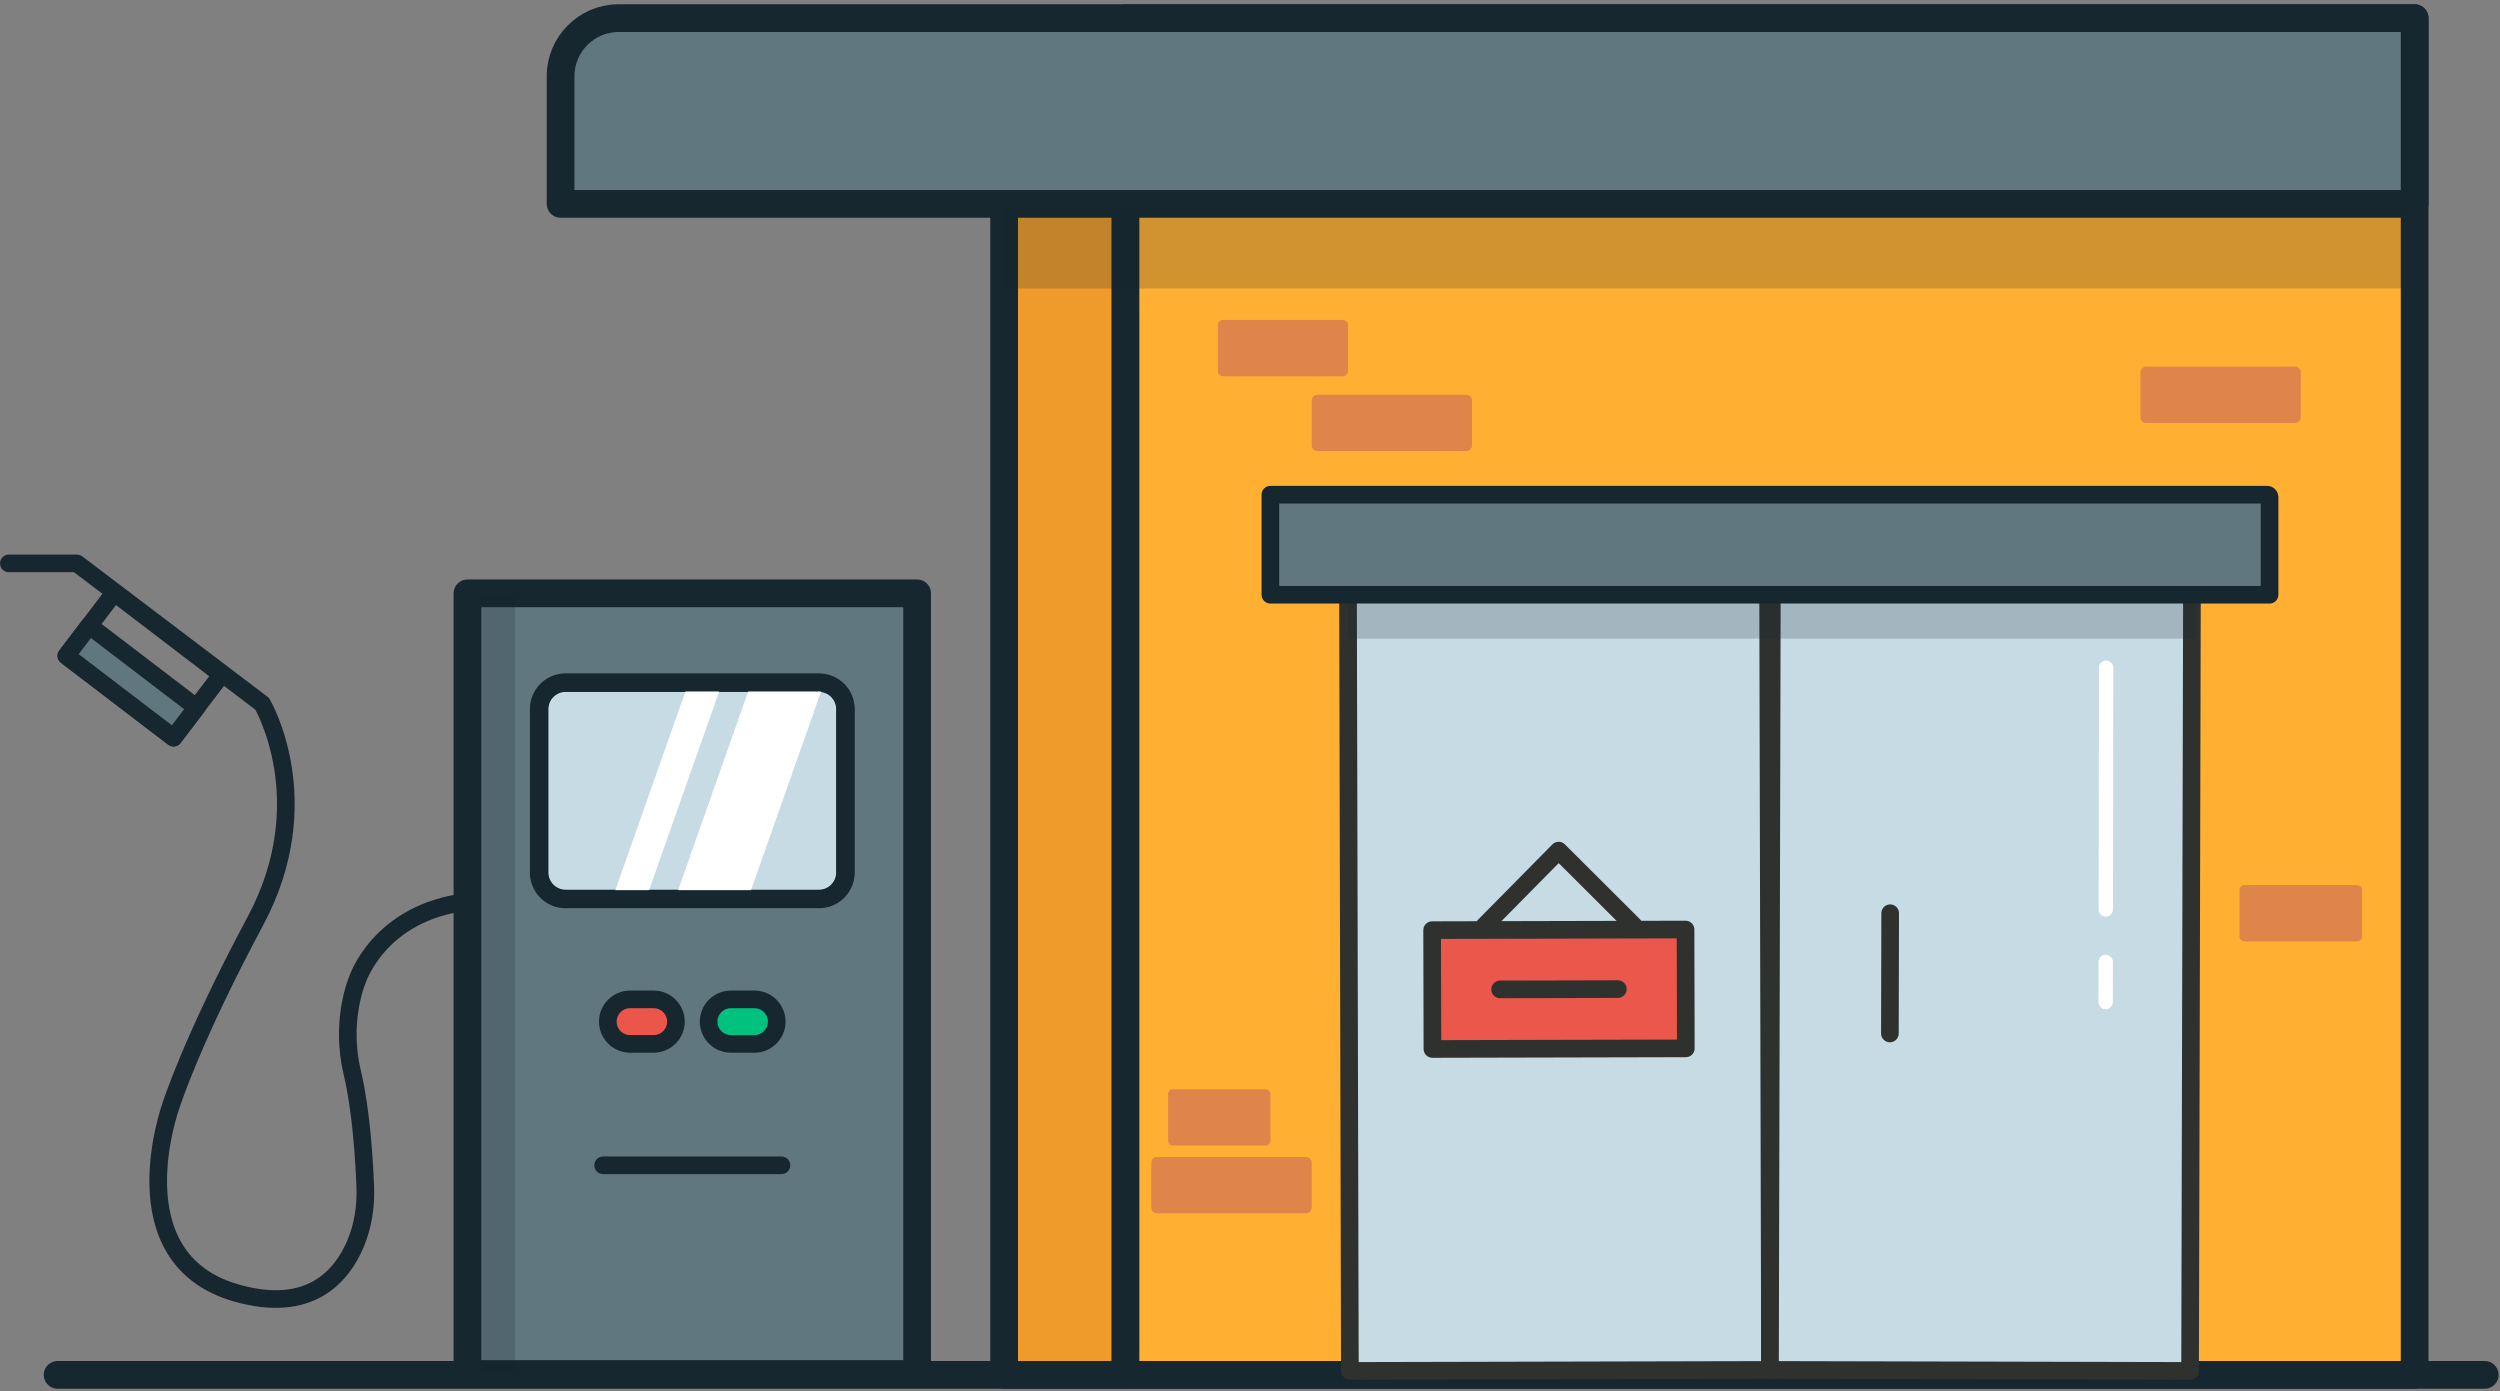 <svg width="496" height="276" xmlns="http://www.w3.org/2000/svg"><rect width="100%" height="100%" fill="#808080" stroke="none"/><g fill="none" fill-rule="evenodd"><path d="M11.431 272.773H492.97" stroke="#172730" stroke-width="5.5" stroke-linecap="round" stroke-linejoin="round"/><path fill="#FFAF31" d="M223.265 272.773h255.8V3.603h-255.8z"/><path stroke="#172730" stroke-width="5.5" stroke-linecap="round" stroke-linejoin="round" d="M223.265 272.773h255.8V3.603h-255.8z"/><path fill="#C7DBE5" d="M350.788 114.324l.377 157.465-83.35.201-.376-157.468z"/><path stroke="#2E312E" stroke-width="3.5" stroke-linecap="round" stroke-linejoin="round" d="M267.815 271.99l-.377-157.466 83.35-.2.377 157.467z"/><path fill="#C7DBE5" d="M351.54 114.324l-.374 157.465 83.347.201.377-157.468z"/><path d="M374.956 205.043l.055-23.859M434.514 271.99l.377-157.466-83.35-.2-.375 157.467z" stroke="#2E312E" stroke-width="3.5" stroke-linecap="round" stroke-linejoin="round"/><path d="M479.064 40.446H111.221V15.104c0-6.324 5.165-11.502 11.48-11.502h356.363v36.844z" fill="#60777F"/><path d="M479.064 40.446H111.221V15.104c0-6.324 5.165-11.502 11.48-11.502h356.363v36.844z" stroke="#172730" stroke-width="5.5" stroke-linecap="round" stroke-linejoin="round"/><path fill="#EF9B2B" d="M199.22 272.773h24.045V40.446H199.22z"/><path stroke="#172730" stroke-width="5.5" stroke-linecap="round" stroke-linejoin="round" d="M199.22 272.773h24.045V40.446H199.22z"/><path fill="#EB574A" d="M294.477 184.514l29.683-.072 10.25-.024.058 23.577-50.276.12-.056-23.575z"/><path stroke="#2E312E" stroke-width="3.5" stroke-linecap="round" stroke-linejoin="round" d="M324.16 184.442l10.252-.024.055 23.577-50.276.12-.055-23.575 10.34-.026zM324.158 183.639l-14.922-14.878-14.761 14.95M297.625 196.294l23.354-.055"/><path d="M1.757 111.78H15.27l36.736 27.843s11.423 19.26-1.33 43.097c-12.754 23.838-16.752 36.615-16.752 36.615s-11.04 30.322 12.944 37.188c14.561 4.168 20.912-3.263 23.656-9.745 1.51-3.568 2.095-7.458 1.944-11.33-.198-5.16-.801-15.238-2.57-22.597-2.474-10.297.953-18.306.953-18.306s4.188-13.539 21.89-15.638" stroke="#172730" stroke-width="3.5" stroke-linecap="round" stroke-linejoin="round"/><path stroke="#172730" stroke-width="3.5" stroke-linecap="round" stroke-linejoin="round" d="M34.43 146.352L13.16 130.11l9.524-12.521 21.27 16.243z"/><path fill="#60777F" d="M34.43 146.352L13.16 130.11l4.548-5.98 21.272 16.244z"/><path stroke="#172730" stroke-width="3.5" stroke-linecap="round" stroke-linejoin="round" d="M34.43 146.352L13.16 130.11l4.548-5.98 21.272 16.244z"/><path fill="#60777F" d="M92.742 272.595h89.215V117.718H92.742z"/><path stroke="#172730" stroke-width="5.5" stroke-linecap="round" stroke-linejoin="round" d="M92.742 272.595h89.215V117.718H92.742z"/><path d="M119.66 231.194h35.378" stroke="#172730" stroke-width="3.5" stroke-linecap="round" stroke-linejoin="round"/><path d="M162.48 178.355h-50.262a5.252 5.252 0 0 1-5.248-5.256v-32.4c0-2.904 2.35-5.26 5.248-5.26h50.263a5.256 5.256 0 0 1 5.248 5.26v32.4a5.252 5.252 0 0 1-5.248 5.256" fill="#C7DBE5"/><path d="M162.48 178.355h-50.262a5.252 5.252 0 0 1-5.248-5.256v-32.4c0-2.904 2.35-5.26 5.248-5.26h50.263a5.256 5.256 0 0 1 5.248 5.26v32.4a5.252 5.252 0 0 1-5.248 5.256z" stroke="#172730" stroke-width="3.672" stroke-linecap="round" stroke-linejoin="round"/><path fill="#FFF" d="M148.878 176.944h-14.462l14.076-39.892h14.46zM121.967 176.944h6.683l14.075-39.892h-6.684z"/><path d="M162.48 178.355h-50.262a5.252 5.252 0 0 1-5.248-5.256v-32.4c0-2.904 2.35-5.26 5.248-5.26h50.263a5.256 5.256 0 0 1 5.248 5.26v32.4a5.252 5.252 0 0 1-5.248 5.256z" stroke="#172730" stroke-width="3.5" stroke-linecap="round" stroke-linejoin="round"/><path fill="#172730" opacity=".2" d="M95.16 272.597h6.987v-154.88H95.16z"/><path d="M129.699 207.107h-4.7c-2.423 0-4.408-1.986-4.408-4.415 0-2.428 1.985-4.414 4.409-4.414h4.699c2.423 0 4.406 1.986 4.406 4.414 0 2.429-1.983 4.415-4.406 4.415" fill="#EC564A"/><path d="M129.699 207.107h-4.7c-2.423 0-4.408-1.986-4.408-4.415 0-2.428 1.985-4.414 4.409-4.414h4.699c2.423 0 4.406 1.986 4.406 4.414 0 2.429-1.983 4.415-4.406 4.415z" stroke="#172730" stroke-width="3.5" stroke-linecap="round" stroke-linejoin="round"/><path d="M149.7 207.107H145c-2.424 0-4.408-1.986-4.408-4.415 0-2.428 1.984-4.414 4.408-4.414h4.699c2.424 0 4.407 1.986 4.407 4.414 0 2.429-1.983 4.415-4.407 4.415" fill="#00C27E"/><path d="M149.7 207.107H145c-2.424 0-4.408-1.986-4.408-4.415 0-2.428 1.984-4.414 4.408-4.414h4.699c2.424 0 4.407 1.986 4.407 4.414 0 2.429-1.983 4.415-4.407 4.415z" stroke="#172730" stroke-width="3.5" stroke-linecap="round" stroke-linejoin="round"/><path d="M417.79 181.857h-.001a1.424 1.424 0 0 1-1.419-1.429l.063-47.94c0-.784.637-1.422 1.422-1.422h.004c.786 0 1.42.64 1.42 1.428l-.066 47.94c0 .784-.638 1.423-1.422 1.423M417.76 200.23h-.002c-.786 0-1.418-.641-1.418-1.427l.01-7.95c0-.786.64-1.421 1.425-1.421h.003c.785 0 1.42.639 1.42 1.427l-.016 7.95c0 .784-.637 1.42-1.422 1.42" fill="#FFF"/><path fill="#172730" opacity=".2" d="M199.22 57.238h277.437V41.324H199.22zM267.44 126.707h168.302v-7.318H267.44z"/><path d="M450.283 117.997H252.046V98.145H449.81c.26 0 .472.211.472.473v19.379z" fill="#60777F"/><path d="M450.283 117.997H252.046V98.145H449.81c.26 0 .472.211.472.473v19.379z" stroke="#172730" stroke-width="3.5" stroke-linecap="round" stroke-linejoin="round"/><path d="M266.408 74.646h-23.75c-.57 0-1.032-.462-1.032-1.033v-9.099c0-.569.463-1.033 1.032-1.033h23.75c.57 0 1.03.464 1.03 1.033v9.099c0 .57-.46 1.033-1.03 1.033M290.906 89.493h-29.522a1.146 1.146 0 0 1-1.145-1.147v-8.87c0-.634.513-1.148 1.145-1.148h29.522c.632 0 1.144.514 1.144 1.147v8.87c0 .634-.512 1.148-1.144 1.148M467.633 186.767h-22.31c-.552 0-1.002-.45-1.002-1.003v-9.16c0-.552.45-1.001 1.001-1.001h22.31c.554 0 1.002.449 1.002 1.001v9.16c0 .554-.448 1.003-1.001 1.003M259.094 240.715h-29.521a1.145 1.145 0 0 1-1.145-1.147v-8.87c0-.634.512-1.145 1.145-1.145h29.521c.632 0 1.145.511 1.145 1.145v8.87c0 .635-.513 1.147-1.145 1.147M251.133 227.27h-18.454a.916.916 0 0 1-.915-.915v-9.332c0-.508.41-.917.915-.917h18.454c.503 0 .913.409.913.917v9.332c0 .505-.41.915-.913.915M455.333 83.91H425.81a1.146 1.146 0 0 1-1.145-1.147v-8.87c0-.633.513-1.147 1.145-1.147h29.522c.632 0 1.145.514 1.145 1.147v8.87c0 .634-.513 1.147-1.145 1.147" fill="#DD854A"/></g></svg>